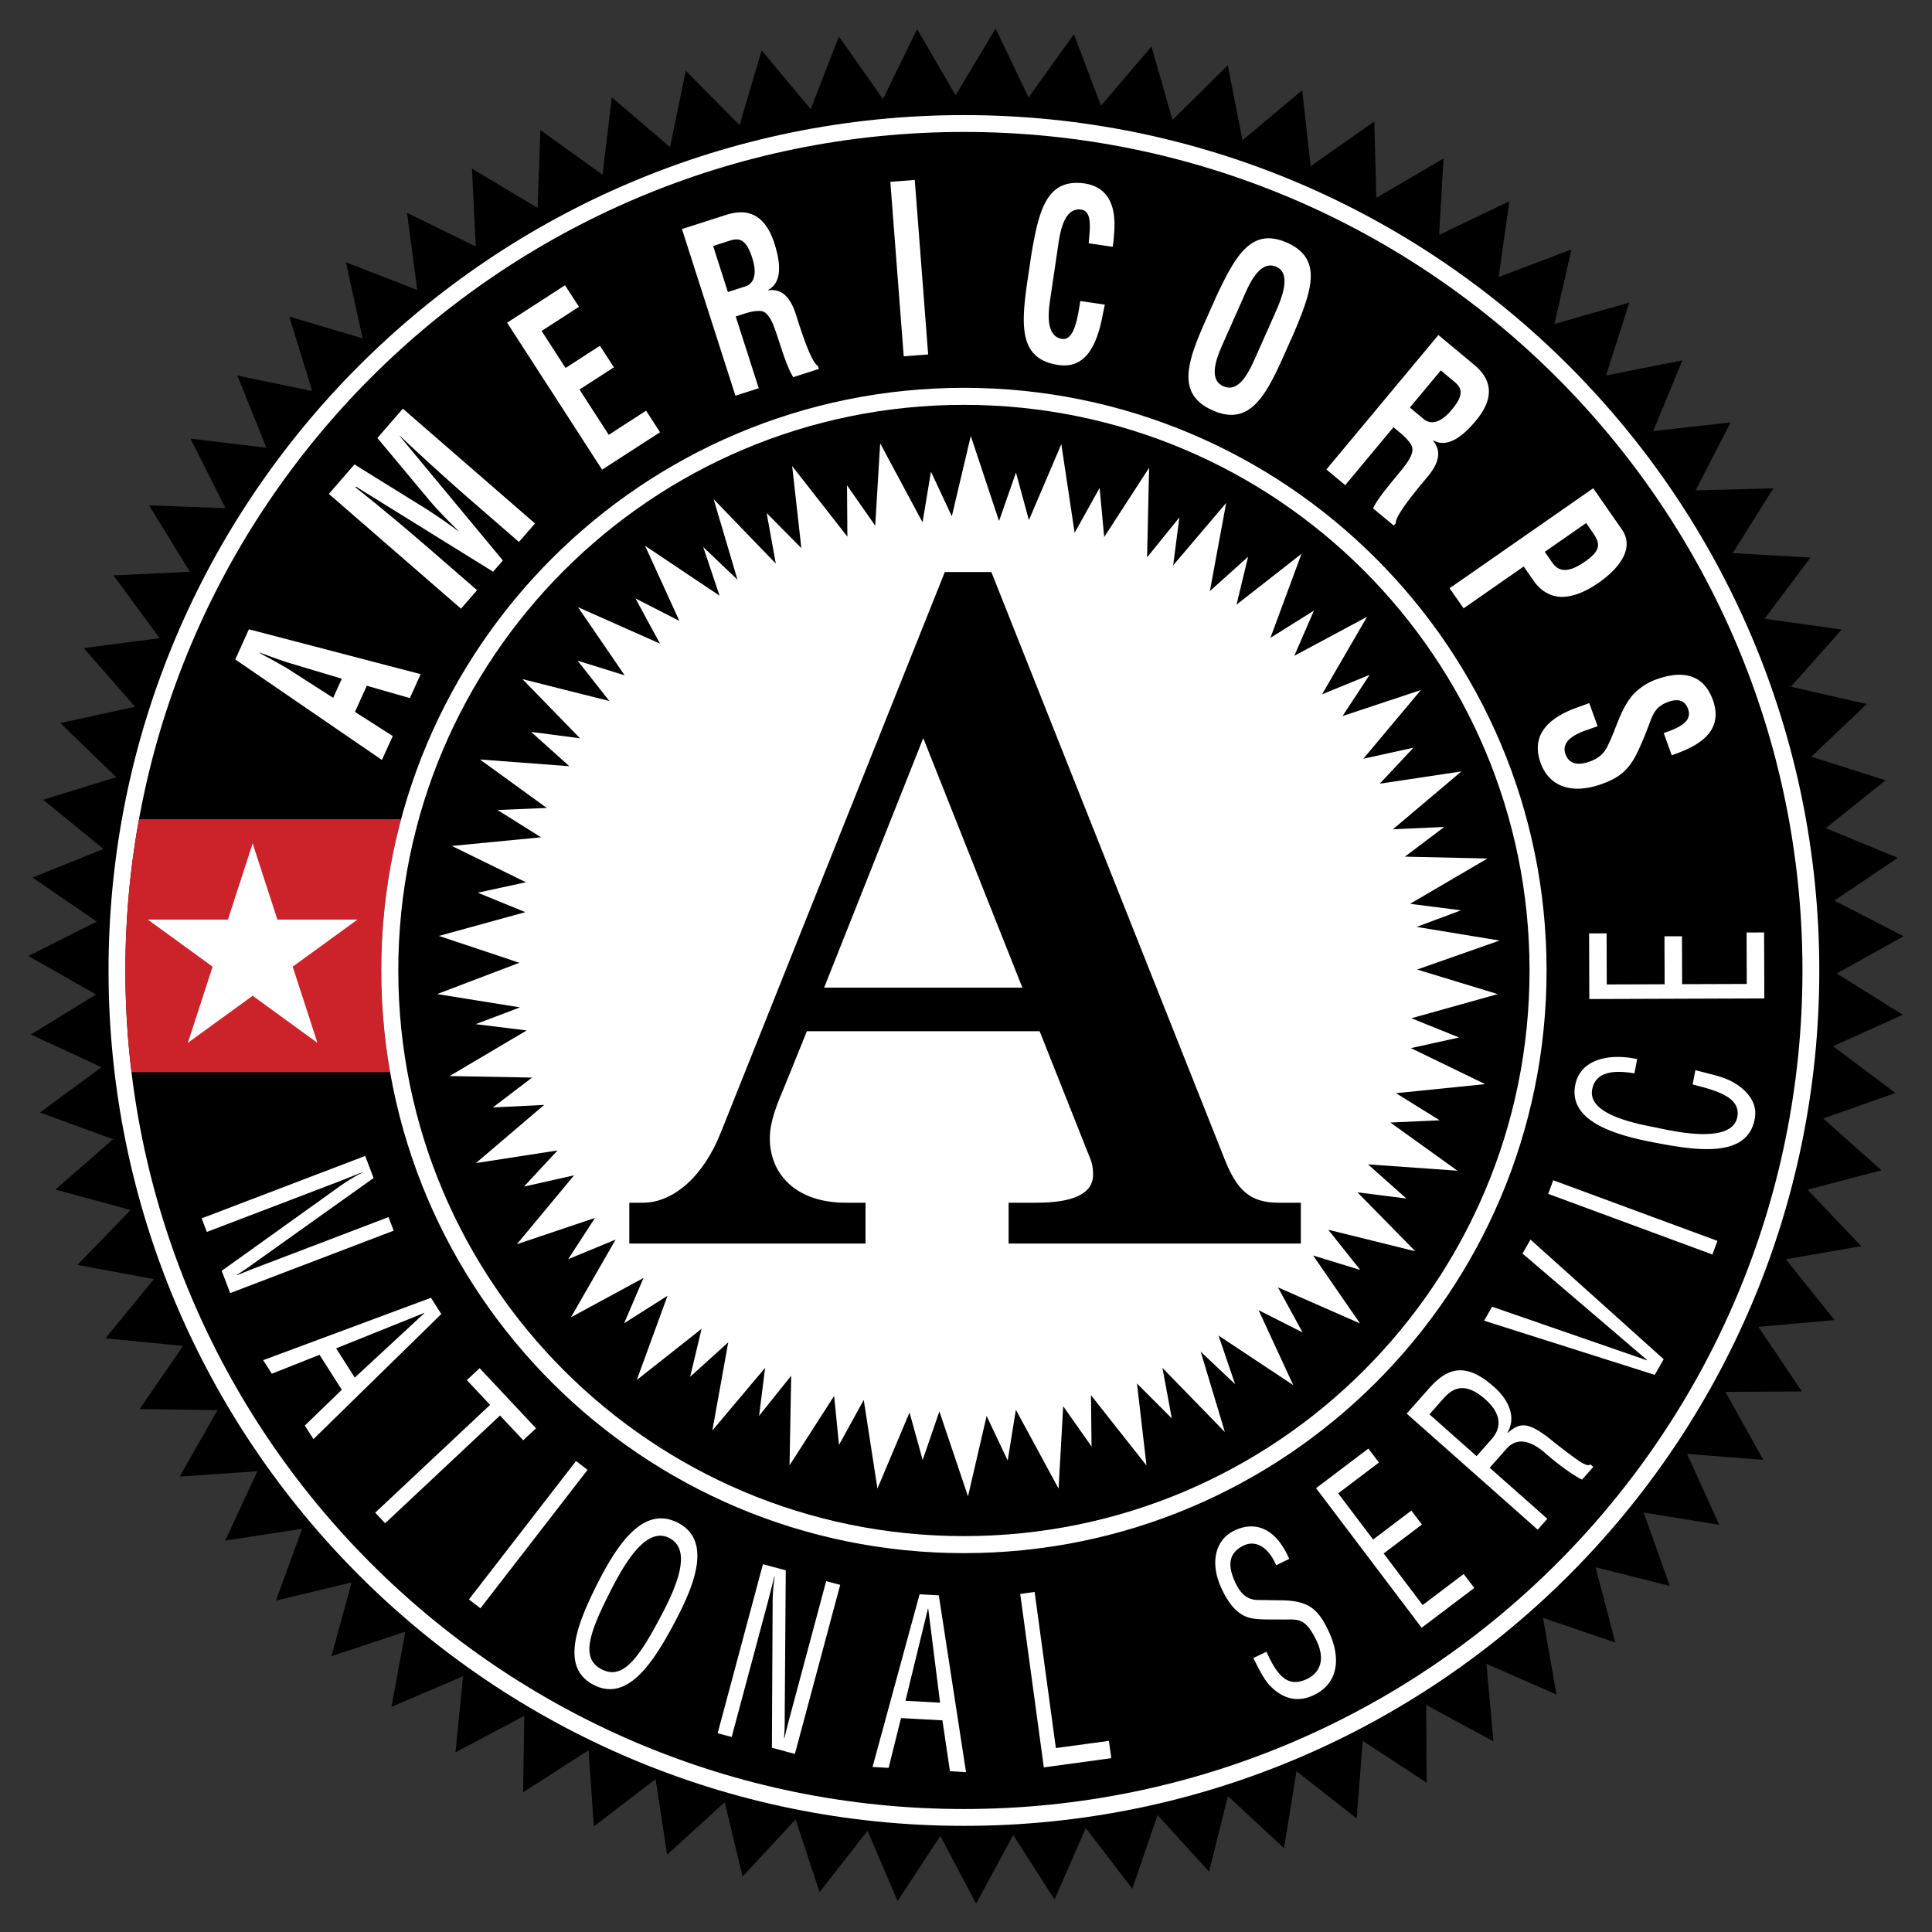 <svg xmlns="http://www.w3.org/2000/svg" width="2500" height="2500" viewBox="0 0 192.756 192.756"><rect x="0" y="0" width="192.756" height="192.756" fill="#333333" stroke="none"/><g fill-rule="evenodd" clip-rule="evenodd"><path fill="#fff" fill-opacity="0" d="M0 0h192.756v192.756H0V0z"/><path d="M73.789 12.482l2.201-7.451 4.893 5.854L83.7 3.644l4.393 6.242 3.411-6.981 3.84 6.601 3.988-6.669 3.287 6.889 4.526-6.315 2.699 7.137 5.043-5.911 2.092 7.335 5.517-5.469 1.469 7.488L129.922 9l.842 7.585 6.351-4.472.201 7.627 6.704-3.927-.436 7.621 7.01-3.354-1.074 7.556 7.267-2.754-1.701 7.441 7.469-2.137-2.321 7.271 7.623-1.504-2.914 7.053 7.721-.86-3.496 6.781 7.762-.21-4.049 6.468 7.756.44-4.58 6.104 7.691 1.084-5.074 5.699 7.574 1.731-5.531 5.251 7.402 2.357-5.953 4.774 7.18 2.964-6.334 4.262 6.91 3.556-6.666 3.714 6.584 4.121-6.953 3.141 6.217 4.66-7.194 2.549 5.805 5.166-7.379 1.937 5.353 5.633-7.515 1.313 4.863 6.06-7.601.68 4.339 6.443-7.63.045 3.785 6.783-7.608-.597 3.203 7.078-7.533-1.229 2.602 7.321-7.405-1.858 1.981 7.514-7.221-2.467 1.344 7.652-6.988-3.064.695 7.738-6.707-3.642.047 7.771-6.377-4.187-.606 7.746-6.005-4.707-1.247 7.668-5.593-5.194-1.885 7.539-5.141-5.642-2.509 7.353-4.645-6.056-3.117 7.121-4.125-6.422-3.701 6.832-3.574-6.746-4.262 6.5-2.995-7.018-4.787 6.115-2.398-7.242-5.284 5.694-1.783-7.418-5.743 5.232-1.157-7.539-6.16 4.732-.52-7.611-6.535 4.199.116-7.627-6.862 3.641.754-7.594-7.142 3.055 1.388-7.504-7.377 2.447 2.013-7.361-7.555 1.818 2.623-7.166-7.68 1.18 3.212-6.922-7.754.535 3.779-6.631-7.768-.113 4.32-6.291-7.729-.764 4.829-5.908-7.639-1.41 5.307-5.48-7.495-2.045 5.75-5.018-7.302-2.664 6.152-4.521-7.051-3.264 6.505-3.992-6.751-3.841 6.817-3.432-6.409-4.396 7.081-2.846-6.017-4.916 7.295-2.248-5.583-5.403 7.455-1.628-5.115-5.85 7.565-.996-4.604-6.26 7.622-.36-4.063-6.623 7.624.278-3.495-6.938 7.576.912-2.904-7.207 7.473 1.547-2.292-7.425 7.32 2.168-1.663-7.59 7.113 2.766-1.02-7.701 6.854 3.356-.375-7.762 6.55 3.917.278-7.765 6.198 4.455.93-7.715 5.805 4.951 1.568-7.606 5.371 5.421z"/><path d="M96.171 182.166c47.131 0 85.34-38.209 85.34-85.34 0-47.133-38.209-85.342-85.34-85.342-47.133 0-85.342 38.209-85.342 85.342.001 47.131 38.21 85.34 85.342 85.34z" fill="#fff"/><path d="M96.171 180.486c46.204 0 83.661-37.457 83.661-83.66 0-46.205-37.457-83.662-83.661-83.662S12.51 50.621 12.51 96.826c0 46.203 37.457 83.66 83.661 83.66z"/><path d="M96.171 158.377c33.993 0 61.551-27.559 61.551-61.551 0-33.994-27.559-61.552-61.551-61.552-33.994 0-61.552 27.558-61.552 61.552.001 33.992 27.559 61.551 61.552 61.551z"/><path d="M38.762 121.43l.516 1.354-16.311 6.227-.847-2.219 11.742-8.408a18.223 18.223 0 0 1 2.283-1.395l-.013-.031c-.82.33-1.662.67-2.488.986l-13.006 4.965-.516-1.354 16.311-6.227.84 2.201-12.028 8.572c-.444.338-.923.652-1.622 1.105l.012.033a72.82 72.82 0 0 1 1.814-.73l13.313-5.079zM42.997 129.48l1.031 1.621-12.754 12.482-.862-1.355 3.69-3.568-2.222-3.492-4.758 1.891-.862-1.355 16.737-6.224zm-.673 1.547l-.019-.029-8.766 3.527 1.856 2.918 6.929-6.416zM47.852 136.502l5.627 5.998-1.274 1.195-2.317-2.47-11.461 10.75-.992-1.057 11.461-10.752-2.317-2.471 1.273-1.193zM46.786 159.574l10.687-13.81 1.146.886-10.687 13.811-1.146-.887zM67.651 151.936c3.393 1.764 1.643 6.154-.219 9.699-2.249 4.287-4.825 8.223-8.217 6.459-3.393-1.764-1.638-6.125.564-10.438 1.846-3.552 4.418-7.515 7.872-5.72zm-.867 1.517c-1.983-1.031-3.917 1.479-5.695 4.938-2.314 4.49-3.208 7.043-1.07 8.154 2.138 1.111 3.713-1.088 6.059-5.562 1.808-3.442 2.751-6.467.706-7.53zM82.427 157.75l1.4.375-4.52 16.865-2.294-.615.073-14.439c.002-.82.056-1.625.208-2.668l-.034-.01a138.9 138.9 0 0 1-.659 2.596L73 173.299l-1.4-.375 4.519-16.863 2.277.609-.107 14.77c.014.557-.013 1.129-.055 1.961l.034.008c.146-.611.303-1.268.473-1.896l3.686-13.763zM91.748 159.061l1.917.107 2.716 17.639-1.604-.09-.751-5.078-4.132-.227-1.236 4.969-1.604-.09 4.694-17.23zm.864 1.447l-.035-.002-2.238 9.182 3.452.189-1.179-9.369zM104.143 176.332l-2.354-17.303 1.436-.197 2.119 15.572 5.293-.718.236 1.728-6.73.918zM127.324 156.166c-.699-1.678-1.959-2.594-3.264-1.959-1.898.922-1.33 2.613-.74 3.828.529 1.088 1.217 1.582 2.154 1.594.779.008 1.545.025 2.326.033 2.77.027 3.686.875 4.693 2.949 1.445 2.973.893 5.391-1.369 6.488-1.162.564-2.758.797-4.43-.928-.629-.652-1.223-1.916-1.646-2.746l1.305-.633c1.066 2.354 2.109 3.66 4.07 2.707 1.32-.643 1.809-1.992.914-3.836-1.16-2.387-1.893-2.057-3.383-2.084-.807-.021-2.057.043-2.898-.092-1.48-.213-2.373-1.332-3.127-2.881-1.262-2.598-.721-4.957 1.195-5.887 2.152-1.047 4.193-.201 5.502 2.812l-1.302.635zM141.838 162.402l-10.535-13.927 5.222-3.95 1.053 1.393-4.066 3.074 3.484 4.608 3.815-2.887 1.054 1.392-3.816 2.887 3.89 5.145 4.094-3.098 1.055 1.393-5.25 3.97zM154.379 151.531l-.961 1.086-13.07-11.58 2.234-2.523c1.818-2.051 3.689-2.725 6.646.012 1.5 1.396 1.973 3.076 1.174 4.398l.035.031c1.279-1.129 2.098-.965 3.979.422a58.208 58.208 0 0 0 3.096 2.369c.279.178.924.609 1.154.348l.297.262-1.123 1.268c-1.045-.506-2.758-1.836-3.629-2.607-1.307-1.158-2.77-1.756-3.904-.475l-1.68 1.896 5.752 5.093zm-7.059-6.252l1.516-1.713c.436-.525 1.582-2.029-.725-4.025-2.271-1.967-3.492-.691-4.141.039l-1.355 1.529 4.705 4.17zM151.9 125.066l.797-1.394 13.289 11.937-.892 1.561-17.024-5.404.797-1.395 15.447 5.348.018-.03-12.432-10.623zM170.846 125.162l-16.381-6.049.502-1.359 16.381 6.049-.502 1.359zM163.066 107.092c-2.041-.354-3.875-.186-4.213 1.6-.469 2.469 4.213 3.395 6.479 3.824 2.32.512 7.506 1.531 8-1.076.322-1.699-1.463-2.41-3.305-2.939-.383-.107-.768-.199-1.15-.307l.27-1.424c.338.1.703.17 1.039.27 1.379.35 2.422.602 3.494 1.443 1.109.904 1.625 1.928 1.391 3.162-.752 3.963-5.879 3.133-9.973 2.355-3.867-.734-8.635-2.084-7.939-5.738.461-2.436 3.127-3.246 6.18-2.596l-.273 1.426zM176.027 99.613l-17.461.061-.021-6.548 1.746-.006.016 5.099 5.775-.02-.018-4.784 1.747-.006.015 4.782 6.449-.021-.017-5.132 1.746-.006.023 6.581zM38.106 75.821L23.475 65.793l1.357-3.008 17.138 4.474-1.077 2.387-4.298-1.229-1.178 2.609 3.767 2.408-1.078 2.387zm-4.865-6.197l.862-1.91-4.793-1.434c-.793-.224-1.536-.501-2.308-.772a24.276 24.276 0 0 0-1.097-.399l-.015.031c.325.185.672.379 1.025.558.714.399 1.414.772 2.106 1.218l4.22 2.708zM47.598 58.883l-1.603 1.846-13.183-11.452 2.552-2.94 6.976 4.325a50.868 50.868 0 0 1 3.339 2.299l.022-.026c-1.22-1.222-2.042-2.051-2.789-2.932l-5.259-6.302 2.541-2.927 13.183 11.451-1.603 1.846-4.148-3.603a229.69 229.69 0 0 1-7.72-6.983l-.022.027 10.288 12.406-.973 1.12-13.688-8.49-.057.066c2.722 2.156 5.375 4.392 7.994 6.667l4.15 3.602zM60.074 46.86l-9.478-14.664 5.777-3.735 1.39 2.151-3.724 2.408 2.388 3.695 3.431-2.218 1.391 2.15-3.432 2.219 2.919 4.516 3.725-2.408 1.39 2.151-5.777 3.735zM73.403 31.573l2.297 7.161-2.327.747-5.334-16.627 4.406-1.414c2.011-.646 3.839-.206 4.82 2.854.583 1.818.846 3.836-.624 4.626l.014.044c1.458-.199 2.251.843 2.763 2.439.221.687 1.463 4.788 2.184 5.094l.1.311-2.561.822c-.624-.974-1.229-3.029-1.601-4.132-.344-1.014-.775-2.417-1.672-2.471-.71-.041-1.384.2-2.049.414l-.416.132zm-.782-2.439l1.829-.587c.743-.312 1.128-1.169.595-2.832-.597-1.862-1.279-1.986-2.167-1.726l-1.729.555 1.472 4.59zM90.166 35.551L88.829 18.14l2.437-.188 1.337 17.411-2.437.188zM110.225 30.392c-.064.32-.133.663-.199.983-.588 3.137-1.74 5.438-4.436 5.039-3.973-.588-3.734-3.99-3.051-8.596l.365-2.464c.756-4.384 1.5-7.616 5.369-7.042 2.152.366 3.143 2.019 2.879 4.993-.031.443-.061.885-.143 1.32l-2.385-.353c.061-1.121.455-3.181-.738-3.357-1.9-.282-2.191 2.759-2.389 4.094l-.711 4.791c-.211 1.428-.471 3.767 1.189 4.013 1.33.197 1.598-2.682 1.812-3.78l2.438.359zM121.355 29.563c1.902-4.021 3.482-6.936 7.057-5.347 3.574 1.589 2.471 4.716.76 8.822l-1.012 2.276c-1.889 4.255-3.51 7.254-7.178 5.624-3.67-1.631-2.529-4.844-.639-9.099l1.012-2.276zm.625 4.787c-.586 1.319-1.463 3.504.07 4.184 1.594.709 2.584-1.475 3.266-3.006l1.814-4.085c.566-1.277 1.873-4.085.213-4.822-1.754-.78-2.85 2.071-3.398 3.305l-1.965 4.424zM139.025 42.626l-4.812 5.778-1.879-1.565 11.176-13.415 3.555 2.961c1.623 1.352 2.23 3.131.174 5.6-1.221 1.467-2.783 2.771-4.238 1.952l-.029.036c.949 1.124.494 2.352-.578 3.639-.463.555-3.258 3.801-3.129 4.575l-.209.25-2.066-1.721c.488-1.049 1.898-2.661 2.631-3.566.672-.834 1.623-1.949 1.189-2.736-.346-.621-.912-1.062-1.449-1.509l-.336-.279zm1.639-1.967l1.475 1.229c.662.46 1.592.326 2.709-1.016 1.252-1.502.992-2.144.295-2.754l-1.395-1.162-3.084 3.703zM144.627 58.691l14.328-9.977 2.852 4.098c1.336 1.919-.318 3.944-2.324 5.34-1.223.852-2.768 1.565-4.098 1.365-1.107-.165-1.906-.864-2.426-1.651l-.938-1.347-5.998 4.176-1.396-2.004zm9.496-3.634l.748 1.075c.607.874 1.514 1.115 3.252-.095 1.643-1.144 1.553-1.804.764-2.936l-.637-.917-4.127 2.873zM165.994 73.141c1.475-.512 2.885-1.13 2.43-2.396-.277-.772-.871-1.115-1.988-.714-1.248.449-1.518 1.214-1.871 2.157-.365.984-1.088 2.822-1.691 3.762-.746 1.159-1.643 1.76-3.066 2.271-3.111 1.118-5.287.156-6.096-2.095-.994-2.761.711-4.487 3.646-5.542l1.205-.433.828 2.3-.965.347c-1.617.526-2.648 1.305-2.24 2.438.348.969 1.193 1.186 2.441.737.965-.347 1.504-.912 1.838-1.7.818-1.648 1.178-3.467 2.484-4.994a6.02 6.02 0 0 1 2.307-1.497c2.805-1.008 4.764-.376 5.637 2.056 1.318 3.665-2.486 4.921-4.102 5.52l-.797-2.217z" fill="#fff"/><path d="M38.922 106.971a58.378 58.378 0 0 1-.884-10.145c0-5.21.686-10.288 1.971-15.092H13.873a83.848 83.848 0 0 0-1.362 15.092c0 3.43.207 6.822.608 10.145h25.803z" fill="#cc2229"/><path fill="#fff" d="M14.748 91.749h7.991l2.469-7.6 2.469 7.6h7.99l-6.464 4.696 2.468 7.6-6.464-4.697-6.464 4.695 2.469-7.599-6.464-4.695zM96.171 154.957c32.104 0 58.131-26.027 58.131-58.131 0-32.106-26.027-58.133-58.131-58.133-32.105 0-58.133 26.027-58.133 58.133.001 32.104 26.028 58.131 58.133 58.131z"/><path d="M96.171 153.258c31.167 0 56.432-25.266 56.432-56.432 0-31.167-25.266-56.434-56.432-56.434-31.167 0-56.433 25.267-56.433 56.434 0 31.166 25.266 56.432 56.433 56.432z"/><path fill="#fff" d="M51.817 96.056l-8.209 3.124 8.274 1.326-4.419 1.674 5.085.627-7.696 4.552 8.233.151-3.911 2.98 5.118-.254-6.806 5.803 8.138-1.258-3.345 3.604 4.999-1.123-5.714 6.877 7.803-2.629-2.68 4.121 4.734-1.959-4.456 7.754 7.24-3.924-1.937 4.518 4.33-2.741-3.066 8.403 6.463-5.104-1.137 4.783 3.799-3.439-1.586 8.801 5.262-6.25-.598 4.785 3.202-4-.164 8.939 4.45-6.927.483 4.892 2.471-4.488 1.365 8.838 3.202-7.588 1.311 4.738 1.668-4.844 2.856 8.475 1.857-8.023 2.101 4.445.817-5.059 4.261 7.864.459-8.223 2.83 4.021-.058-5.123 5.541 7.018-.951-8.18 3.474 3.479-.933-5.037 6.228 6.4-2.412-8.023 3.434 3.248-1.655-4.85 7.453 4.941-3.453-7.474 4.387 2.221-2.457-4.497 8.187 3.598-4.679-6.777 4.701 1.441-3.19-4.01 8.682 2.145-5.767-5.877 4.876.615-3.826-3.406 8.92.631-6.687-4.805 4.912-.226-4.354-2.704 8.899-.902-7.41-3.592 4.8-1.062-4.752-1.92 8.614-2.408-8.039-2.452 8.218-2.891-8.267-1.362 4.426-1.655-5.082-.648 7.716-4.52-8.232-.187 3.924-2.961-5.119.23 6.832-5.772-8.145 1.223 3.361-3.589-5.003 1.101 5.744-6.854-7.815 2.595 2.698-4.109-4.743 1.939 4.491-7.734-7.258 3.892 1.957-4.511-4.342 2.722 3.102-8.388-6.485 5.075 1.156-4.778-3.812 3.422 1.625-8.793-5.289 6.227.619-4.782-3.221 3.986.203-8.941-4.48 6.91-.461-4.895-2.49 4.478-1.328-8.844-3.235 7.574-1.291-4.745-1.689 4.837-2.818-8.486-1.892 8.014-2.082-4.454-.839 5.055-4.227-7.881-.495 8.22-2.813-4.033.037 5.123-5.51-7.042.916 8.183-3.46-3.493.912 5.041-6.202-6.428 2.377 8.034-3.418-3.262 1.632 4.857-7.431-4.975 3.42 7.491-4.376-2.241 2.438 4.506-8.173-3.632 4.65 6.796-4.695-1.46 3.172 4.024-8.672-2.183 5.743 5.902-4.876-.637 3.812 3.423-8.917-.67 6.666 4.835-4.913.205 4.342 2.722-8.901.863 7.394 3.625-4.806 1.041 4.743 1.94-8.622 2.371 8.027 2.68z"/><path d="M98.908 57.072l23.309 58.67c1.203 2.986 2.492 4.254 5.332 4.254h2.236v4.074h-29.156v-4.074h2.752c3.525 0 5.676-.814 5.676-2.807 0-.904-.172-1.357-.516-2.172l-4.816-12.133H80.503l-2.236 5.523c-.688 1.629-1.462 3.439-1.462 5.16 0 3.621 2.667 6.428 7.569 6.428h1.978v4.074H62.786v-4.074h1.376c3.01 0 6.021-2.625 7.741-6.971l22.362-55.953h4.643v.001zm-6.794 16.569l-9.891 24.898h19.781l-9.89-24.898z"/></g></svg>

